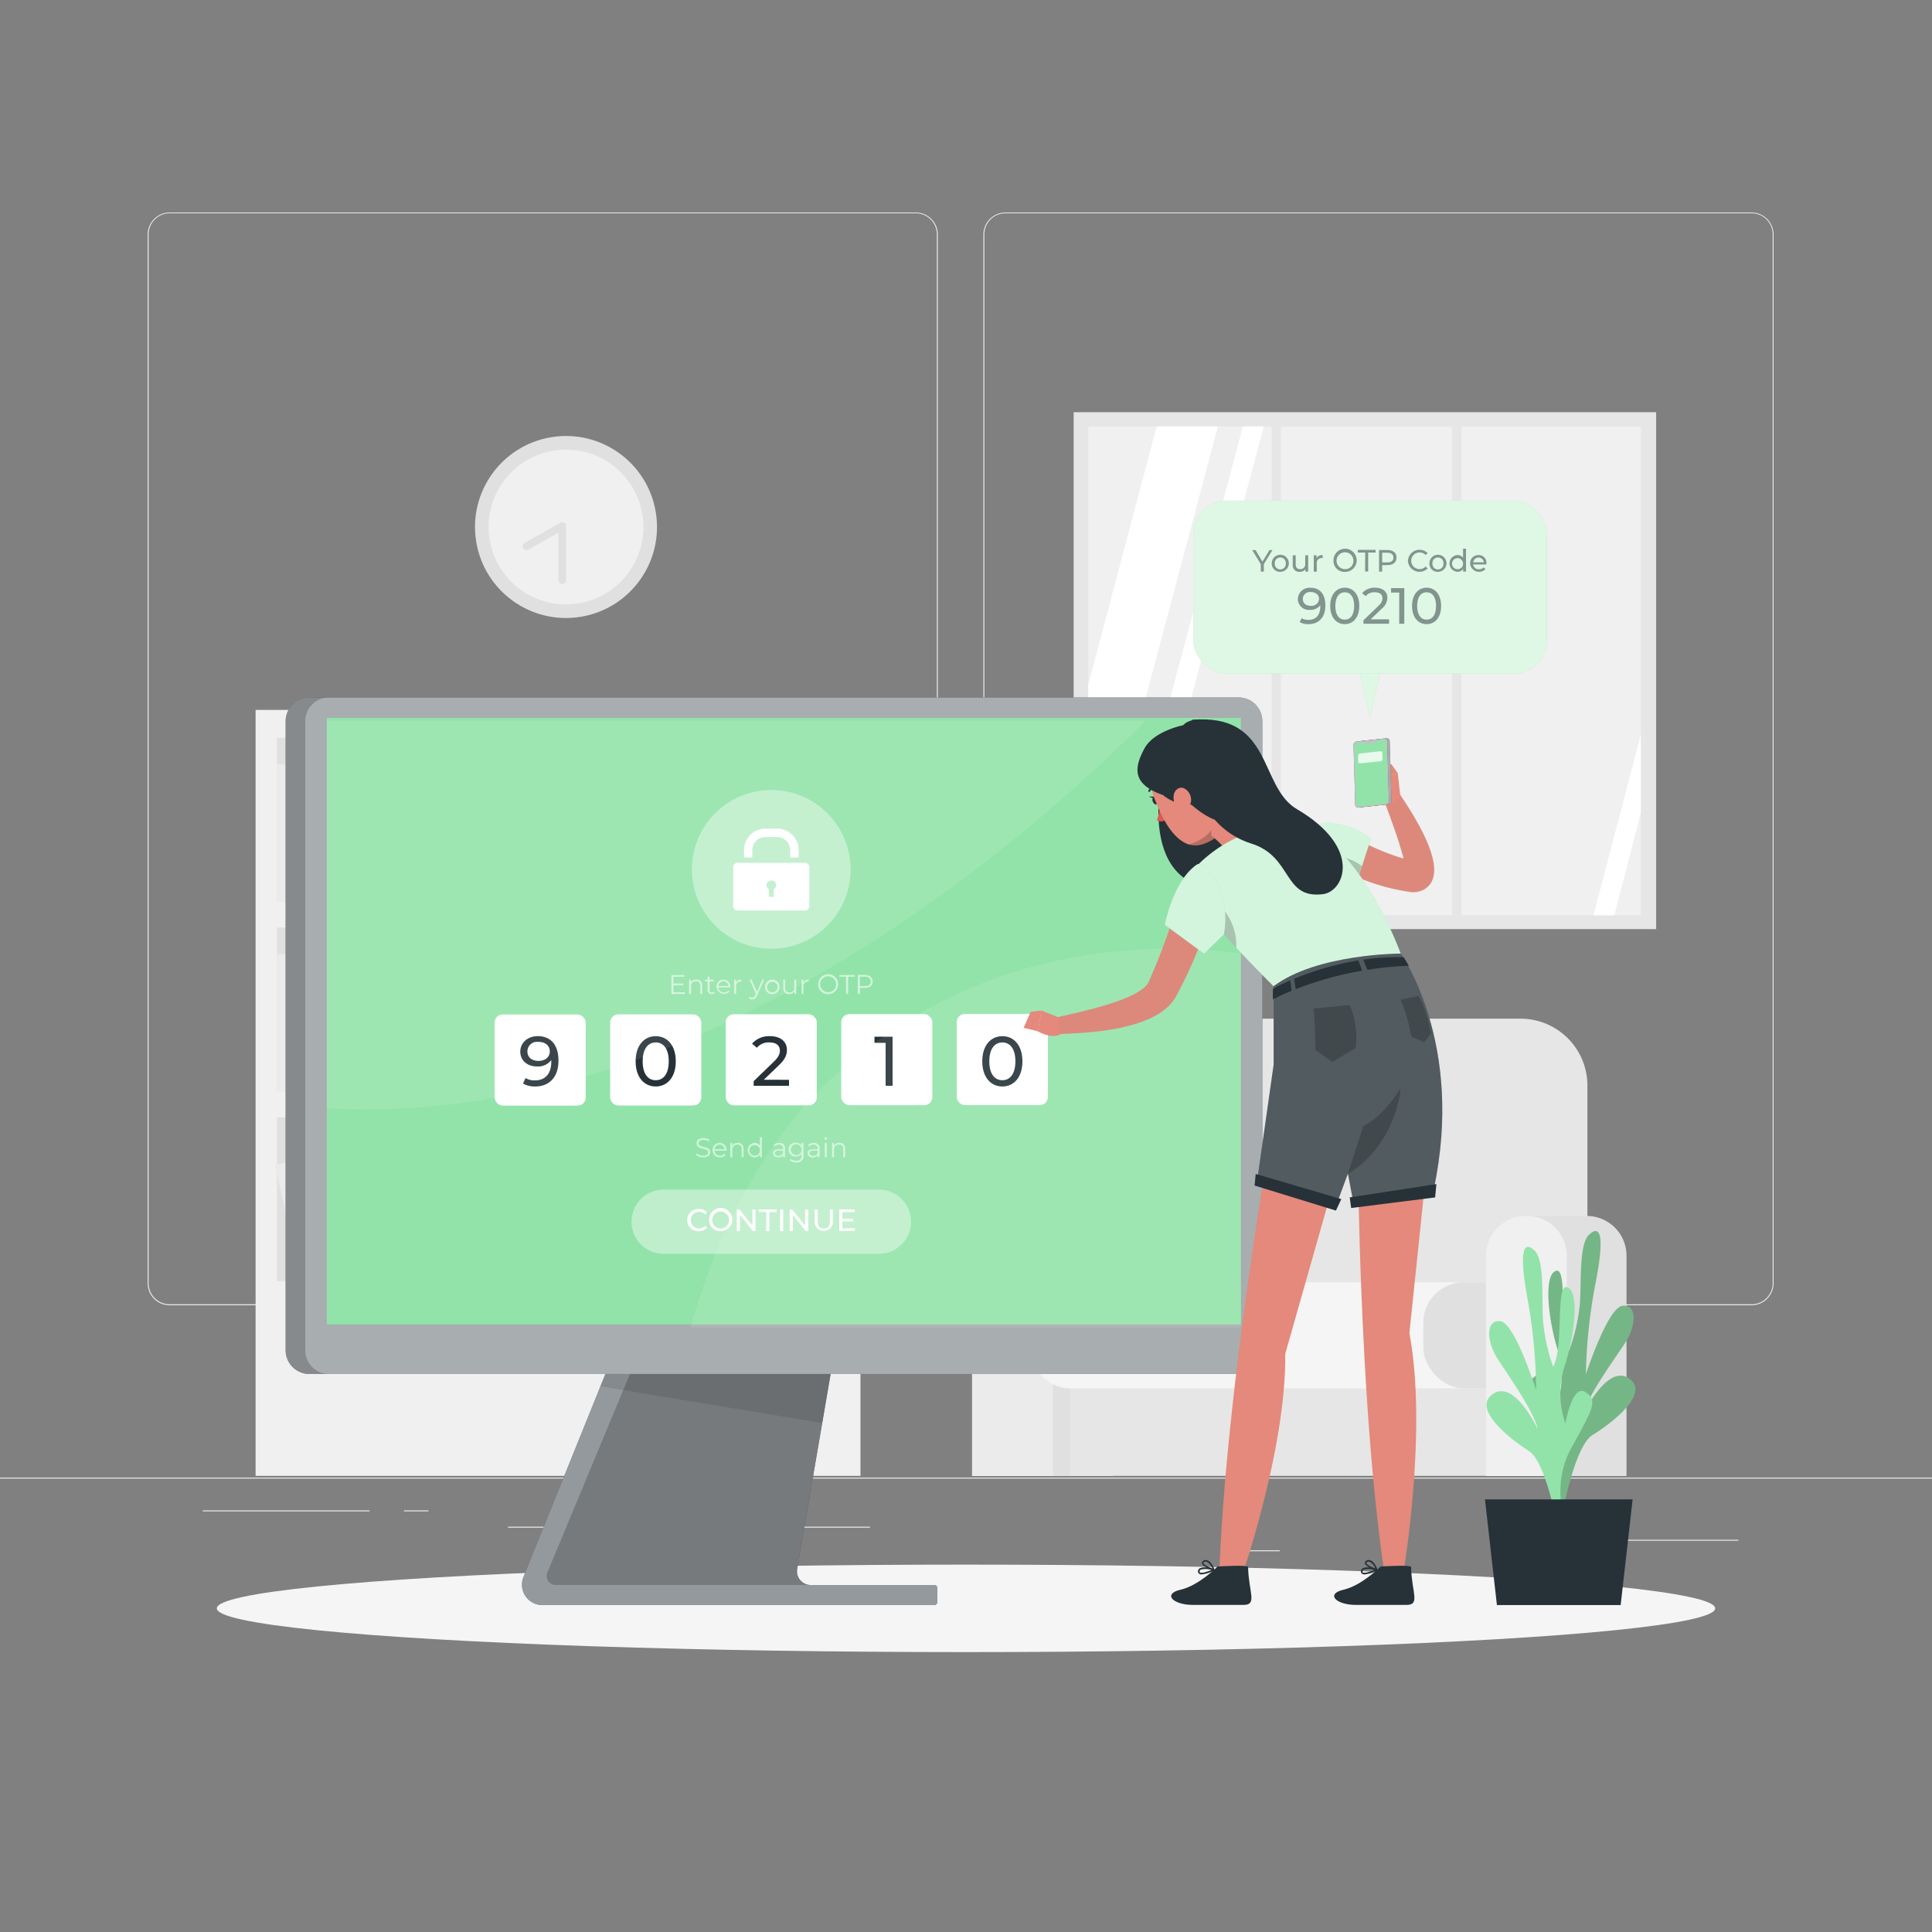<svg xmlns="http://www.w3.org/2000/svg" viewBox="0 0 500 500"><rect x="0" y="0" width="500" height="500" fill="#808080" stroke="none"/><g id="freepik--background-complete--inject-3"><rect y="382.4" width="500" height="0.25" style="fill:#ebebeb"></rect><rect x="416.78" y="398.49" width="33.12" height="0.25" style="fill:#ebebeb"></rect><rect x="322.53" y="401.21" width="8.69" height="0.25" style="fill:#ebebeb"></rect><rect x="396.59" y="389.21" width="19.19" height="0.25" style="fill:#ebebeb"></rect><rect x="52.46" y="390.89" width="43.19" height="0.25" style="fill:#ebebeb"></rect><rect x="104.56" y="390.89" width="6.33" height="0.25" style="fill:#ebebeb"></rect><rect x="131.47" y="395.11" width="93.68" height="0.25" style="fill:#ebebeb"></rect><path d="M237,337.8H43.91a5.71,5.71,0,0,1-5.7-5.71V60.66A5.71,5.71,0,0,1,43.91,55H237a5.71,5.71,0,0,1,5.71,5.71V332.09A5.71,5.71,0,0,1,237,337.8ZM43.91,55.2a5.46,5.46,0,0,0-5.45,5.46V332.09a5.46,5.46,0,0,0,5.45,5.46H237a5.47,5.47,0,0,0,5.46-5.46V60.66A5.47,5.47,0,0,0,237,55.2Z" style="fill:#ebebeb"></path><path d="M453.31,337.8H260.21a5.72,5.72,0,0,1-5.71-5.71V60.66A5.72,5.72,0,0,1,260.21,55h193.1A5.71,5.71,0,0,1,459,60.66V332.09A5.71,5.71,0,0,1,453.31,337.8ZM260.21,55.2a5.47,5.47,0,0,0-5.46,5.46V332.09a5.47,5.47,0,0,0,5.46,5.46h193.1a5.47,5.47,0,0,0,5.46-5.46V60.66a5.47,5.47,0,0,0-5.46-5.46Z" style="fill:#ebebeb"></path><rect x="66.15" y="183.73" width="156.54" height="198.22" style="fill:#f0f0f0"></rect><rect x="71.68" y="190.96" width="145.47" height="42.39" style="fill:#e0e0e0"></rect><rect x="71.68" y="197.82" width="8.26" height="35.52" style="fill:#ebebeb"></rect><rect x="111.64" y="197.82" width="8.26" height="35.52" style="fill:#ebebeb"></rect><rect x="160.07" y="197.37" width="8.26" height="35.52" transform="translate(-34.15 31.01) rotate(-9.78)" style="fill:#ebebeb"></rect><rect x="81.92" y="202.5" width="8.26" height="30.84" style="fill:#ebebeb"></rect><rect x="100.91" y="202.5" width="8.26" height="30.84" style="fill:#ebebeb"></rect><rect x="148.85" y="202.5" width="8.26" height="30.84" style="fill:#ebebeb"></rect><rect x="125.93" y="201.97" width="8.26" height="30.84" transform="translate(-44.06 33.39) rotate(-12.53)" style="fill:#ebebeb"></rect><rect x="93.2" y="196.05" width="4.13" height="37.29" style="fill:#ebebeb"></rect><rect x="142.35" y="196.05" width="4.13" height="37.29" style="fill:#ebebeb"></rect><rect x="71.68" y="240.05" width="145.47" height="42.39" transform="translate(288.83 522.49) rotate(180)" style="fill:#e0e0e0"></rect><rect x="208.88" y="246.92" width="8.26" height="35.52" transform="translate(426.03 529.36) rotate(180)" style="fill:#ebebeb"></rect><rect x="168.93" y="246.92" width="8.26" height="35.52" transform="translate(346.12 529.36) rotate(180)" style="fill:#ebebeb"></rect><rect x="120.49" y="246.47" width="8.26" height="35.52" transform="translate(202.55 545.8) rotate(-170.22)" style="fill:#ebebeb"></rect><rect x="198.65" y="251.6" width="8.26" height="30.84" transform="translate(405.55 534.04) rotate(180)" style="fill:#ebebeb"></rect><rect x="179.65" y="251.6" width="8.26" height="30.84" transform="translate(367.57 534.04) rotate(180)" style="fill:#ebebeb"></rect><rect x="131.71" y="251.6" width="8.26" height="30.84" transform="translate(271.68 534.04) rotate(180)" style="fill:#ebebeb"></rect><rect x="154.63" y="251.07" width="8.26" height="30.84" transform="translate(255.94 561.07) rotate(-167.47)" style="fill:#ebebeb"></rect><rect x="191.5" y="245.15" width="4.13" height="37.29" transform="translate(387.13 527.59) rotate(180)" style="fill:#ebebeb"></rect><rect x="142.35" y="245.15" width="4.13" height="37.29" transform="translate(288.83 527.59) rotate(180)" style="fill:#ebebeb"></rect><rect x="71.68" y="246.92" width="8.26" height="35.52" style="fill:#ebebeb"></rect><rect x="81.92" y="251.6" width="8.26" height="30.84" style="fill:#ebebeb"></rect><rect x="100.91" y="251.6" width="8.26" height="30.84" style="fill:#ebebeb"></rect><rect x="93.2" y="245.15" width="4.13" height="37.29" style="fill:#ebebeb"></rect><rect x="71.68" y="289.15" width="145.47" height="42.39" style="fill:#e0e0e0"></rect><rect x="155.17" y="296.01" width="8.26" height="35.52" style="fill:#ebebeb"></rect><rect x="203.61" y="295.57" width="8.26" height="35.52" transform="translate(-50.2 39.83) rotate(-9.78)" style="fill:#ebebeb"></rect><rect x="125.45" y="300.7" width="8.26" height="30.84" style="fill:#ebebeb"></rect><rect x="144.45" y="300.7" width="8.26" height="30.84" style="fill:#ebebeb"></rect><rect x="192.39" y="300.7" width="8.26" height="30.84" style="fill:#ebebeb"></rect><rect x="169.47" y="300.17" width="8.26" height="30.84" transform="translate(-64.32 45.17) rotate(-12.53)" style="fill:#ebebeb"></rect><rect x="136.73" y="294.25" width="4.13" height="37.29" style="fill:#ebebeb"></rect><rect x="185.88" y="294.25" width="4.13" height="37.29" style="fill:#ebebeb"></rect><rect x="108.54" y="295.57" width="8.26" height="35.52" transform="translate(-51.58 23.69) rotate(-9.78)" style="fill:#ebebeb"></rect><rect x="97.32" y="300.7" width="8.26" height="30.84" style="fill:#ebebeb"></rect><rect x="74.4" y="300.17" width="8.26" height="30.84" transform="translate(-66.59 24.55) rotate(-12.53)" style="fill:#ebebeb"></rect><rect x="90.81" y="294.25" width="4.13" height="37.29" style="fill:#ebebeb"></rect><path d="M305.28,263.63H393.5A17.32,17.32,0,0,1,410.82,281v68.88H288V281A17.33,17.33,0,0,1,305.28,263.63Z" style="fill:#e6e6e6"></path><path d="M261.88,314.69h15.78A10.3,10.3,0,0,1,288,325v57H251.58V325A10.3,10.3,0,0,1,261.88,314.69Z" style="fill:#e0e0e0"></path><path d="M261.88,314.69h.33A10.3,10.3,0,0,1,272.51,325v57H251.58V325A10.3,10.3,0,0,1,261.88,314.69Z" style="fill:#ebebeb"></path><rect x="276.91" y="355.78" width="121.06" height="26.17" style="fill:#e6e6e6"></rect><rect x="266.27" y="331.85" width="137.69" height="27.45" rx="10.47" style="fill:#f5f5f5"></rect><rect x="368.35" y="331.85" width="35.41" height="27.45" rx="10.47" style="fill:#e0e0e0;isolation:isolate"></rect><path d="M394.86,314.69h15.79A10.29,10.29,0,0,1,420.94,325v57H384.57V325A10.29,10.29,0,0,1,394.86,314.69Z" style="fill:#e0e0e0"></path><path d="M394.86,314.69h.34A10.29,10.29,0,0,1,405.49,325v57H384.57V325A10.29,10.29,0,0,1,394.86,314.69Z" style="fill:#f0f0f0"></path><circle cx="146.48" cy="136.4" r="23.55" transform="translate(-19.96 25.22) rotate(-9.22)" style="fill:#e0e0e0"></circle><circle cx="146.48" cy="136.4" r="20.03" transform="translate(-19.96 25.22) rotate(-9.22)" style="fill:#f0f0f0"></circle><polyline points="145.53 150.14 145.53 136.14 136.26 141.39" style="fill:#f0f0f0"></polyline><path d="M145.53,151.14a1,1,0,0,1-1-1V137.85l-7.78,4.41a1,1,0,0,1-1.36-.38,1,1,0,0,1,.37-1.36l9.28-5.25a1,1,0,0,1,1.49.87v14A1,1,0,0,1,145.53,151.14Z" style="fill:#e0e0e0"></path><rect x="277.86" y="106.68" width="150.75" height="133.77" style="fill:#e6e6e6"></rect><rect x="281.63" y="110.35" width="143.01" height="126.51" style="fill:#f0f0f0"></rect><polygon points="315.19 110.35 281.63 236.58 281.63 177.27 299.35 110.35 315.19 110.35" style="fill:#fff"></polygon><polygon points="327.08 110.35 293.22 236.86 287.82 236.86 321.68 110.35 327.08 110.35" style="fill:#fff"></polygon><polygon points="424.64 190.18 424.64 210.39 417.79 236.86 412.39 236.86 424.64 190.18" style="fill:#fff"></polygon><rect x="329.1" y="108.08" width="2.41" height="131.61" style="fill:#e6e6e6"></rect><rect x="375.79" y="108.08" width="2.41" height="131.61" style="fill:#e6e6e6"></rect></g><g id="freepik--Shadow--inject-3"><ellipse id="freepik--path--inject-3" cx="250" cy="416.24" rx="193.89" ry="11.32" style="fill:#f5f5f5"></ellipse></g><g id="freepik--Plant--inject-3"><path d="M401.9,391.23s4.75-10.36-.68-20.58-7-12.62-3.54-14.72,5.05,8.18,5.05,8.18a23.1,23.1,0,0,0,.5-14.46c-2.4-7.39-3.91-19.43-.63-20.72s.63,15,3.49,20.58a48.19,48.19,0,0,0,2.79-12.13c.39-5.94-.22-15.42,2.37-17.85s4.26-.75,1.71,12.35a137.22,137.22,0,0,0-2.53,23.76s5.63-17.19,9.42-17.69,3.78,5.06.54,9.89-9.49,13.48-10.51,17.93c0,0,6.19-12.94,11.75-9s-4.84,11.77-9.48,14.6-7.86,20.51-7.86,20.51Z" style="fill:#92E3A9"></path><path d="M401.9,391.23s4.75-10.36-.68-20.58-7-12.62-3.54-14.72,5.05,8.18,5.05,8.18a23.1,23.1,0,0,0,.5-14.46c-2.4-7.39-3.91-19.43-.63-20.72s.63,15,3.49,20.58a48.19,48.19,0,0,0,2.79-12.13c.39-5.94-.22-15.42,2.37-17.85s4.26-.75,1.71,12.35a137.22,137.22,0,0,0-2.53,23.76s5.63-17.19,9.42-17.69,3.78,5.06.54,9.89-9.49,13.48-10.51,17.93c0,0,6.19-12.94,11.75-9s-4.84,11.77-9.48,14.6-7.86,20.51-7.86,20.51Z" style="isolation:isolate;opacity:0.2"></path><path d="M405.65,395.48s-4.63-10.43.92-20.57,7.15-12.52,3.72-14.66-5.15,8.1-5.15,8.1a23.07,23.07,0,0,1-.33-14.46c2.49-7.36,4.15-19.38.88-20.72s-.81,15-3.73,20.53a48.29,48.29,0,0,1-2.65-12.17c-.32-5.94.41-15.41-2.16-17.88s-4.25-.81-1.85,12.33a137.07,137.07,0,0,1,2.24,23.78s-5.43-17.27-9.2-17.82-3.84,5-.66,9.88S397,365.44,398,369.9c0,0-6-13-11.64-9.14s4.7,11.84,9.3,14.74,7.62,20.63,7.62,20.63Z" style="fill:#92E3A9"></path><polygon points="384.31 388.04 422.52 388.04 419.43 415.39 387.4 415.39 384.31 388.04" style="fill:#263238"></polygon></g><g id="freepik--Device--inject-3"><path d="M242.6,411v3.59a.81.81,0,0,1-.81.81H140.37a5.29,5.29,0,0,1-4.91-7.26l32.14-79.6,51.94.35-1.77,10.33-11.46,66.85a3.54,3.54,0,0,0,3.48,4.13h32A.8.8,0,0,1,242.6,411Z" style="fill:#263238"></path><path d="M242.6,411v3.59a.81.81,0,0,1-.81.81H140.37a5.29,5.29,0,0,1-4.91-7.26l19.93-49.35,12.21-30.25,51.94.35-1.77,10.33-5,29.07-6.47,37.78a3.54,3.54,0,0,0,3.48,4.13h32A.8.8,0,0,1,242.6,411Z" style="fill:#fff;opacity:0.5"></path><path d="M209.79,410.19h-66a2.32,2.32,0,0,1-2.14-3.2l28.18-67.78h47.93l-11.46,66.85A3.54,3.54,0,0,0,209.79,410.19Z" style="isolation:isolate;opacity:0.2"></path><polygon points="219.54 328.88 217.77 339.21 212.78 368.28 155.39 358.79 167.6 328.53 219.54 328.88" style="isolation:isolate;opacity:0.1"></polygon><path d="M320.53,180.5H80.08a6.15,6.15,0,0,0-6.15,6.15V349.44a6.15,6.15,0,0,0,6.15,6.15H320.53a6.16,6.16,0,0,0,6.16-6.15V186.65A6.16,6.16,0,0,0,320.53,180.5Z" style="fill:#263238"></path><path d="M320.53,180.5H80.08a6.15,6.15,0,0,0-6.15,6.15V349.44a6.15,6.15,0,0,0,6.15,6.15H320.53a6.16,6.16,0,0,0,6.16-6.15V186.65A6.16,6.16,0,0,0,320.53,180.5Z" style="fill:#fff;opacity:0.6"></path><path d="M85.18,355.58h-5.1a6.15,6.15,0,0,1-6.15-6.14V186.66a6.15,6.15,0,0,1,6.15-6.16h5.1A6.15,6.15,0,0,0,79,186.66V349.44A6.14,6.14,0,0,0,85.18,355.58Z" style="isolation:isolate;opacity:0.2"></path><rect x="84.58" y="185.79" width="236.57" height="156.97" style="fill:#92E3A9"></rect><circle cx="199.6" cy="225" r="20.54" style="fill:#fff;opacity:0.4"></circle><path d="M194.7,221.88V220a3.38,3.38,0,0,1,3.38-3.38h3A3.38,3.38,0,0,1,204.5,220v1.92h2.19V220a5.58,5.58,0,0,0-5.57-5.57h-3a5.58,5.58,0,0,0-5.57,5.57v1.92Z" style="fill:#fff"></path><path d="M189.75,224.41V234.5a1.12,1.12,0,0,0,1.12,1.12h17.46a1.12,1.12,0,0,0,1.12-1.12V224.41a1.12,1.12,0,0,0-1.12-1.12H190.87A1.12,1.12,0,0,0,189.75,224.41Zm10.48,5.71v2H199v-2a1.21,1.21,0,0,1-.62-1,1.25,1.25,0,0,1,2.5,0A1.21,1.21,0,0,1,200.23,230.12Z" style="fill:#fff"></path><rect x="128" y="262.55" width="23.58" height="23.58" rx="2.09" style="fill:#fff"></rect><rect x="157.91" y="262.52" width="23.58" height="23.58" rx="2.09" style="fill:#fff"></rect><rect x="187.81" y="262.49" width="23.58" height="23.58" rx="2.09" style="fill:#fff"></rect><rect x="217.71" y="262.45" width="23.58" height="23.58" rx="2.09" style="fill:#fff"></rect><rect x="247.61" y="262.42" width="23.58" height="23.58" rx="2.09" style="fill:#fff"></rect><path d="M254.21,274.67c0-4.15,2.22-6.51,5.2-6.51s5.19,2.36,5.19,6.51-2.22,6.51-5.19,6.51S254.21,278.82,254.21,274.67Zm8.57,0c0-3.26-1.39-4.89-3.37-4.89s-3.38,1.63-3.38,4.89,1.38,4.89,3.38,4.89S262.78,277.92,262.78,274.67Z" style="fill:#263238"></path><path d="M144.53,274.51c0,4.34-2.46,6.67-6,6.67a6.15,6.15,0,0,1-3.17-.75L136,279a4.5,4.5,0,0,0,2.45.6c2.58,0,4.22-1.62,4.22-4.81v-.45A4.25,4.25,0,0,1,139,276c-2.53,0-4.35-1.51-4.35-3.85s2-4,4.49-4C142.6,268.16,144.53,270.45,144.53,274.51Zm-2.24-2.42c0-1.31-1-2.46-3-2.46a2.5,2.5,0,0,0-2.8,2.47c0,1.5,1.11,2.46,2.9,2.46S142.29,273.49,142.29,272.09Z" style="fill:#263238"></path><path d="M164.5,274.67c0-4.15,2.22-6.51,5.2-6.51s5.19,2.36,5.19,6.51-2.22,6.51-5.19,6.51S164.5,278.82,164.5,274.67Zm8.57,0c0-3.26-1.38-4.89-3.37-4.89s-3.38,1.63-3.38,4.89,1.38,4.89,3.38,4.89S173.07,277.93,173.07,274.67Z" style="fill:#263238"></path><path d="M204.2,279.45V281h-9.15V279.8l5.18-5c1.35-1.31,1.6-2.11,1.6-2.91,0-1.31-.92-2.11-2.71-2.11a4,4,0,0,0-3.25,1.38l-1.24-1.07a5.88,5.88,0,0,1,4.66-1.93c2.65,0,4.36,1.36,4.36,3.54,0,1.24-.36,2.35-2.09,4l-3.89,3.74Z" style="fill:#263238"></path><path d="M231,268.3V281h-1.8V269.89h-2.88V268.3Z" style="fill:#263238"></path><g style="opacity:0.6"><path d="M177.23,256.79v.45h-3.47v-4.91h3.36v.45h-2.84v1.75h2.53V255h-2.53v1.82Z" style="fill:#fff"></path><path d="M181.73,255.1v2.14h-.5v-2.09a1,1,0,0,0-1.11-1.18,1.21,1.21,0,0,0-1.29,1.33v1.94h-.49v-3.69h.47v.68a1.55,1.55,0,0,1,1.4-.7A1.41,1.41,0,0,1,181.73,255.1Z" style="fill:#fff"></path><path d="M185,257a1.17,1.17,0,0,1-.78.26,1,1,0,0,1-1.08-1.07V254h-.66v-.42h.66v-.8h.5v.8h1.12V254h-1.12v2.2c0,.44.22.67.63.67a.85.85,0,0,0,.55-.18Z" style="fill:#fff"></path><path d="M189,255.55h-3.08a1.37,1.37,0,0,0,1.45,1.28,1.46,1.46,0,0,0,1.13-.48l.28.32a2,2,0,0,1-3.36-1.27,1.77,1.77,0,0,1,1.8-1.87A1.75,1.75,0,0,1,189,255.4S189,255.49,189,255.55Zm-3.08-.37h2.61a1.31,1.31,0,0,0-2.61,0Z" style="fill:#fff"></path><path d="M191.87,253.53V254h-.12a1.19,1.19,0,0,0-1.24,1.36v1.88H190v-3.69h.48v.72A1.38,1.38,0,0,1,191.87,253.53Z" style="fill:#fff"></path><path d="M197.75,253.55l-1.84,4.13c-.31.72-.7.95-1.23.95a1.22,1.22,0,0,1-.89-.34l.23-.37a.88.88,0,0,0,.67.28c.33,0,.55-.15.76-.61l.16-.36L194,253.55h.52l1.38,3.13,1.39-3.13Z" style="fill:#fff"></path><path d="M198,255.4a1.88,1.88,0,1,1,1.88,1.87A1.81,1.81,0,0,1,198,255.4Zm3.24,0a1.37,1.37,0,1,0-1.36,1.43A1.34,1.34,0,0,0,201.21,255.4Z" style="fill:#fff"></path><path d="M206.05,253.55v3.69h-.47v-.68a1.47,1.47,0,0,1-1.33.71,1.42,1.42,0,0,1-1.55-1.58v-2.14h.49v2.09a1,1,0,0,0,1.11,1.18,1.19,1.19,0,0,0,1.25-1.33v-1.94Z" style="fill:#fff"></path><path d="M209.3,253.53V254h-.12a1.19,1.19,0,0,0-1.24,1.36v1.88h-.5v-3.69h.48v.72A1.38,1.38,0,0,1,209.3,253.53Z" style="fill:#fff"></path><path d="M211.75,254.79a2.58,2.58,0,1,1,2.58,2.49A2.48,2.48,0,0,1,211.75,254.79Zm4.63,0a2.06,2.06,0,1,0-2,2A2,2,0,0,0,216.38,254.79Z" style="fill:#fff"></path><path d="M218.94,252.78h-1.72v-.45h4v.45h-1.73v4.46h-.52Z" style="fill:#fff"></path><path d="M225.85,254c0,1-.76,1.67-2,1.67h-1.31v1.55H222v-4.91h1.83C225.09,252.33,225.85,253,225.85,254Zm-.52,0c0-.79-.52-1.24-1.5-1.24h-1.3v2.45h1.3C224.81,255.23,225.33,254.79,225.33,254Z" style="fill:#fff"></path></g><g style="opacity:0.6"><path d="M180.15,298.89l.2-.39a2.41,2.41,0,0,0,1.62.59c.91,0,1.31-.38,1.31-.87,0-1.34-3-.52-3-2.33,0-.72.56-1.34,1.8-1.34a2.77,2.77,0,0,1,1.52.43l-.17.41a2.55,2.55,0,0,0-1.35-.4c-.89,0-1.29.4-1.29.89,0,1.34,3,.53,3,2.31,0,.73-.57,1.34-1.82,1.34A2.63,2.63,0,0,1,180.15,298.89Z" style="fill:#fff"></path><path d="M188,297.8h-3.08a1.37,1.37,0,0,0,1.45,1.28,1.46,1.46,0,0,0,1.13-.48l.28.32a1.79,1.79,0,0,1-1.42.61,1.83,1.83,0,0,1-1.94-1.88,1.78,1.78,0,0,1,1.8-1.87,1.75,1.75,0,0,1,1.79,1.87S188,297.75,188,297.8Zm-3.08-.37h2.61a1.31,1.31,0,0,0-2.61,0Z" style="fill:#fff"></path><path d="M192.43,297.35v2.14h-.49V297.4a1,1,0,0,0-1.11-1.17,1.21,1.21,0,0,0-1.29,1.33v1.93H189v-3.68h.48v.68a1.55,1.55,0,0,1,1.4-.71A1.41,1.41,0,0,1,192.43,297.35Z" style="fill:#fff"></path><path d="M197.16,294.29v5.2h-.48v-.73a1.59,1.59,0,0,1-1.42.77,1.88,1.88,0,0,1,0-3.75,1.6,1.6,0,0,1,1.4.73v-2.22Zm-.49,3.36a1.37,1.37,0,1,0-1.37,1.43A1.35,1.35,0,0,0,196.67,297.65Z" style="fill:#fff"></path><path d="M203.16,297.21v2.28h-.48v-.57a1.4,1.4,0,0,1-1.27.61c-.83,0-1.34-.44-1.34-1.08s.36-1,1.42-1h1.17v-.22a.91.91,0,0,0-1-1,1.86,1.86,0,0,0-1.23.44l-.22-.37a2.29,2.29,0,0,1,1.49-.5A1.31,1.31,0,0,1,203.16,297.21Zm-.5,1.17v-.6H201.5c-.71,0-.94.28-.94.66s.34.69.93.69A1.17,1.17,0,0,0,202.66,298.38Z" style="fill:#fff"></path><path d="M207.93,295.81V299a1.61,1.61,0,0,1-1.84,1.84,2.61,2.61,0,0,1-1.72-.56l.25-.38a2.25,2.25,0,0,0,1.45.5c.94,0,1.36-.42,1.36-1.33v-.47a1.64,1.64,0,0,1-1.43.71,1.79,1.79,0,1,1,0-3.57,1.65,1.65,0,0,1,1.45.73v-.7Zm-.48,1.75a1.4,1.4,0,1,0-1.4,1.35A1.32,1.32,0,0,0,207.45,297.56Z" style="fill:#fff"></path><path d="M212.1,297.21v2.28h-.47v-.57a1.41,1.41,0,0,1-1.27.61c-.84,0-1.35-.44-1.35-1.08s.37-1,1.43-1h1.16v-.22c0-.63-.35-1-1-1a1.85,1.85,0,0,0-1.22.44l-.23-.37a2.32,2.32,0,0,1,1.5-.5A1.31,1.31,0,0,1,212.1,297.21Zm-.5,1.17v-.6h-1.15c-.72,0-.95.28-.95.66s.35.69.94.69A1.15,1.15,0,0,0,211.6,298.38Z" style="fill:#fff"></path><path d="M213.34,294.64a.37.37,0,0,1,.73,0,.37.37,0,0,1-.73,0Zm.11,1.17h.5v3.68h-.5Z" style="fill:#fff"></path><path d="M218.72,297.35v2.14h-.49V297.4a1,1,0,0,0-1.11-1.17,1.21,1.21,0,0,0-1.29,1.33v1.93h-.49v-3.68h.47v.68a1.55,1.55,0,0,1,1.4-.71A1.41,1.41,0,0,1,218.72,297.35Z" style="fill:#fff"></path></g><path d="M227.46,324.49H171.73a8.31,8.31,0,0,1-8.3-8.31h0a8.31,8.31,0,0,1,8.3-8.31h55.73a8.31,8.31,0,0,1,8.31,8.31h0A8.31,8.31,0,0,1,227.46,324.49Z" style="fill:#fff;opacity:0.4"></path><path d="M177.86,315.76a2.84,2.84,0,0,1,3-2.87,2.78,2.78,0,0,1,2.13.88l-.52.5a2.07,2.07,0,0,0-1.58-.66,2.15,2.15,0,1,0,1.58,3.63l.52.5a2.79,2.79,0,0,1-2.14.88A2.83,2.83,0,0,1,177.86,315.76Z" style="fill:#fff"></path><path d="M183.53,315.76a3,3,0,1,1,3,2.86A2.85,2.85,0,0,1,183.53,315.76Zm5.15,0a2.18,2.18,0,1,0-2.17,2.15A2.1,2.1,0,0,0,188.68,315.76Z" style="fill:#fff"></path><path d="M195.52,313v5.6h-.66l-3.36-4.18v4.18h-.8V313h.66l3.36,4.17V313Z" style="fill:#fff"></path><path d="M198.31,313.65h-1.92V313H201v.69H199.1v4.91h-.79Z" style="fill:#fff"></path><path d="M201.89,313h.8v5.6h-.8Z" style="fill:#fff"></path><path d="M209.19,313v5.6h-.66l-3.36-4.18v4.18h-.8V313H205l3.36,4.17V313Z" style="fill:#fff"></path><path d="M210.82,316.14V313h.8v3.15c0,1.24.57,1.8,1.58,1.8s1.58-.56,1.58-1.8V313h.78v3.18a2.37,2.37,0,1,1-4.74,0Z" style="fill:#fff"></path><path d="M221.26,317.86v.7H217.2V313h4v.69H218v1.72h2.8v.68H218v1.81Z" style="fill:#fff"></path><path d="M296.49,186.52C263.78,219.29,179.77,292.23,84.58,286.83V186.52Z" style="fill:#fff;opacity:0.1"></path><path d="M321.14,246.75V343.5H178.72c5.46-19.54,16.38-46.3,37.56-65.42C254.38,243.68,298.6,243.78,321.14,246.75Z" style="fill:#fff;opacity:0.1"></path></g><g id="freepik--speech-bubble--inject-3"><polygon points="351.23 171.09 354.55 185.75 357.87 171.09 351.23 171.09" style="fill:#92E3A9"></polygon><polygon points="351.23 171.09 354.55 185.75 357.87 171.09 351.23 171.09" style="fill:#fff;opacity:0.7"></polygon><rect x="308.81" y="129.58" width="91.49" height="44.76" rx="8.59" style="fill:#92E3A9"></rect><rect x="308.81" y="129.58" width="91.49" height="44.76" rx="8.59" style="fill:#fff;opacity:0.7"></rect><g style="opacity:0.5"><path d="M327.08,146v1.93h-.79V146l-2.22-3.64h.86l1.79,3,1.8-3h.79Z" style="fill:#263238"></path><path d="M329.13,145.82a2.21,2.21,0,1,1,2.21,2.17A2.11,2.11,0,0,1,329.13,145.82Zm3.63,0a1.43,1.43,0,1,0-2.85,0,1.43,1.43,0,1,0,2.85,0Z" style="fill:#263238"></path><path d="M338.55,143.7v4.24h-.72v-.64a1.72,1.72,0,0,1-1.44.69,1.67,1.67,0,0,1-1.83-1.85V143.7h.77v2.36c0,.83.42,1.24,1.15,1.24a1.24,1.24,0,0,0,1.31-1.4v-2.2Z" style="fill:#263238"></path><path d="M342.3,143.66v.75h-.18a1.26,1.26,0,0,0-1.33,1.43v2.11H340V143.7h.74v.72A1.61,1.61,0,0,1,342.3,143.66Z" style="fill:#263238"></path><path d="M345.11,145.14a3,3,0,1,1,3,2.87A2.84,2.84,0,0,1,345.11,145.14Zm5.15,0a2.18,2.18,0,1,0-2.17,2.15A2.1,2.1,0,0,0,350.26,145.14Z" style="fill:#263238"></path><path d="M353.32,143H351.4v-.69H356V143h-1.92v4.9h-.79Z" style="fill:#263238"></path><path d="M361.42,144.3c0,1.21-.88,1.95-2.34,1.95H357.7v1.69h-.8v-5.59h2.18C360.54,142.35,361.42,143.08,361.42,144.3Zm-.8,0c0-.8-.54-1.26-1.56-1.26H357.7v2.51h1.36C360.08,145.55,360.62,145.1,360.62,144.3Z" style="fill:#263238"></path><path d="M364.37,145.14a3,3,0,0,1,5.1-2l-.52.51a2.08,2.08,0,0,0-1.58-.67,2.15,2.15,0,1,0,0,4.3,2.08,2.08,0,0,0,1.58-.67l.52.51a3,3,0,0,1-5.1-2Z" style="fill:#263238"></path><path d="M369.93,145.82a2.21,2.21,0,1,1,2.21,2.17A2.11,2.11,0,0,1,369.93,145.82Zm3.63,0a1.43,1.43,0,1,0-2.85,0,1.43,1.43,0,1,0,2.85,0Z" style="fill:#263238"></path><path d="M379.4,142v5.93h-.73v-.67a1.8,1.8,0,0,1-1.51.72,2.17,2.17,0,0,1,0-4.33,1.83,1.83,0,0,1,1.48.68V142Zm-.76,3.81a1.43,1.43,0,1,0-1.42,1.5A1.39,1.39,0,0,0,378.64,145.82Z" style="fill:#263238"></path><path d="M384.67,146.08h-3.43a1.43,1.43,0,0,0,1.53,1.24,1.58,1.58,0,0,0,1.22-.51l.43.49a2.31,2.31,0,0,1-3.95-1.48,2.08,2.08,0,0,1,2.13-2.16,2,2,0,0,1,2.09,2.19A2,2,0,0,1,384.67,146.08Zm-3.43-.55H384a1.36,1.36,0,0,0-2.71,0Z" style="fill:#263238"></path></g><g style="opacity:0.5"><path d="M343,156.7c0,3.15-1.77,4.83-4.36,4.83a4.46,4.46,0,0,1-2.29-.54l.5-1a3.31,3.31,0,0,0,1.78.43c1.87,0,3.06-1.17,3.06-3.48v-.32a3.09,3.09,0,0,1-2.66,1.21,2.84,2.84,0,0,1-3.15-2.79,3,3,0,0,1,3.25-2.92C341.6,152.1,343,153.76,343,156.7ZM341.37,155c0-.95-.76-1.78-2.2-1.78a1.81,1.81,0,0,0-2,1.79c0,1.08.8,1.78,2.09,1.78A1.92,1.92,0,0,0,341.37,155Z" style="fill:#263238"></path><path d="M344.26,156.82c0-3,1.61-4.72,3.77-4.72s3.75,1.72,3.75,4.72-1.61,4.71-3.75,4.71S344.26,159.82,344.26,156.82Zm6.2,0c0-2.36-1-3.54-2.43-3.54s-2.45,1.18-2.45,3.54,1,3.54,2.45,3.54S350.46,159.18,350.46,156.82Z" style="fill:#263238"></path><path d="M359.49,160.28v1.15h-6.63v-.9l3.76-3.62c1-.95,1.15-1.53,1.15-2.11,0-.94-.67-1.52-2-1.52a2.87,2.87,0,0,0-2.35,1l-.9-.78a4.26,4.26,0,0,1,3.37-1.4c1.92,0,3.16,1,3.16,2.57a3.73,3.73,0,0,1-1.51,2.9l-2.82,2.71Z" style="fill:#263238"></path><path d="M363.43,152.21v9.22h-1.31v-8.07H360v-1.15Z" style="fill:#263238"></path><path d="M365.44,156.82c0-3,1.61-4.72,3.77-4.72s3.75,1.72,3.75,4.72-1.6,4.71-3.75,4.71S365.44,159.82,365.44,156.82Zm6.21,0c0-2.36-1-3.54-2.44-3.54s-2.45,1.18-2.45,3.54,1,3.54,2.45,3.54S371.65,159.18,371.65,156.82Z" style="fill:#263238"></path></g></g><g id="freepik--Character--inject-3"><path d="M346.33,214.09a59.3,59.3,0,0,0,19.7,8.85l.07,0a2.59,2.59,0,0,0-1.49.42,2.65,2.65,0,0,0-1,1.13,1.1,1.1,0,0,0-.12.46c.16-2.1-.75-4.46-1.39-6.73-1.15-3.59-2.5-7.27-3.85-10.88l3.86-2.07c3.19,4.89,13.84,20.37,6.57,24.85a5.79,5.79,0,0,1-4.13.66,53.2,53.2,0,0,1-22.1-8.62c-.46-.32-.86-.6-1.4-1l5.3-7.09Z" style="fill:#dc897c"></path><path d="M345.21,213a19.79,19.79,0,0,1,9.63,3.91l-4,12.38S331.4,211.37,345.21,213Z" style="fill:#92E3A9"></path><path d="M345.17,223.41a79.48,79.48,0,0,0,5.64,5.83l1.65-5.09,2.38-7.29a19.79,19.79,0,0,0-9.62-3.91C336.72,212,340.78,218.36,345.17,223.41Z" style="fill:#fff;opacity:0.6"></path><path d="M345.17,223.41a79.48,79.48,0,0,0,5.64,5.83l1.65-5.09a11.84,11.84,0,0,0-7.26-2.5A10.4,10.4,0,0,0,345.17,223.41Z" style="isolation:isolate;opacity:0.2"></path><path d="M302,194.69s-9.3,30.92,10.29,35.07S334,219.68,334,219.68,317.9,195.32,302,194.69Z" style="fill:#263238"></path><path d="M297.41,204.93a.2.2,0,0,1-.11,0,.23.23,0,0,1-.1-.32,3.93,3.93,0,0,1,2.88-2,.26.26,0,0,1,.25.23.24.24,0,0,1-.22.26,3.48,3.48,0,0,0-2.49,1.76A.22.22,0,0,1,297.41,204.93Z" style="fill:#263238"></path><path d="M300.21,208.77a14.91,14.91,0,0,1-.81,3.53,2,2,0,0,0,2.05,0Z" style="fill:#de5753"></path><path d="M298.32,207.42c.21.55.68.88,1,.74s.5-.69.29-1.24-.68-.88-1-.74S298.12,206.87,298.32,207.42Z" style="fill:#263238"></path><path d="M298.77,206.15l-1.37,0S298.38,206.91,298.77,206.15Z" style="fill:#263238"></path><path d="M318.23,212.61a1,1,0,0,1-.14.25c-.09.17-.19.33-.29.5a9.54,9.54,0,0,1-2.3,2.75c-3,2.39-5.61,3.11-7.88,2.42l-.33-.11h0c-3.37-1.37-6-5.4-8.09-10.73a21.18,21.18,0,0,1-1.73-6.58s0-.08,0-.1,0-.18,0-.26a7.84,7.84,0,0,1,3.16-6.77,15.18,15.18,0,0,1,2.9-1.79C313.52,187.32,323.24,203.18,318.23,212.61Z" style="fill:#e4897b"></path><path d="M317.8,213.36a9.54,9.54,0,0,1-2.3,2.75c-3,2.39-5.61,3.11-7.88,2.42a11,11,0,0,0,5.69-3.45A5.68,5.68,0,0,1,317.8,213.36Z" style="isolation:isolate;opacity:0.2"></path><path d="M297.42,201.05s2.79,7.34,10.94,7.21c0,0,6.36,6,10.65,4.09,5.85-2.59,7.05-13.23,1.09-20.66C312.36,182.05,295.48,189,297.42,201.05Z" style="fill:#263238"></path><path d="M304,207.84c-.52-1.11-.51-3.38,1.32-3.94s5,3.33,1.06,6.37C305.82,210.71,305.08,210.14,304,207.84Z" style="fill:#e4897b"></path><path d="M306.19,187.69s-7.56,1.49-10,6c-2.86,5.24-3,9.3,4.6,12,0,0,9.61-9,13.75-10a44.34,44.34,0,0,1,7.35-1.18C319.13,186.52,309.24,184.38,306.19,187.69Z" style="fill:#263238"></path><path d="M313.52,216.3s5.2,3.6,6.55,9.54l16.21-9.46s-12.69-2.89-14.87-7.8C321.41,208.58,312.93,209.63,313.52,216.3Z" style="fill:#e4897b"></path><path d="M329.62,255.25s-21-20.63-23.26-27.11c0,0,8.83-13.75,26.48-14.33s29.66,33,29.66,33Z" style="fill:#92E3A9"></path><path d="M362.5,246.82l-32.87,8.44s-4.58-4.51-9.7-10c-1.58-1.71-3.23-3.51-4.82-5.29-4.17-4.73-7.85-9.35-8.74-11.86,0,0,8.82-13.75,26.47-14.33S362.5,246.82,362.5,246.82Z" style="fill:#fff;opacity:0.6"></path><path d="M310,204.74s3.07,10.2,13.85,13.58,8.07,14.39,18.52,13.09c5.56-.69,10.32-12-6.73-22-9.94-5.81-6.08-24.91-27.18-23.12C308.44,186.3,312.82,199.39,310,204.74Z" style="fill:#263238"></path><path d="M320.47,410.73l-5-1.14c.75-25,4.36-55.23,7.55-77.94.5-3.56,1-6.92,1.46-10.06.23-1.49.44-2.92.65-4.3,1-6.81,1.92-12.19,2.47-15.52.41-2.43.64-3.76.64-3.76l18,4.39-1.29,4.54-4.25,15-.48,1.71-2.82,9.89-4.78,16.83C332.92,375.78,320.47,410.73,320.47,410.73Z" style="fill:#e4897b"></path><path d="M363.27,406.55l-5.12-.26c-3.9-26.88-5.54-60.5-6.25-83.87-.1-3.62-.19-7-.26-10.08,0-.15,0-.3,0-.45-.13-6.09-.19-10.93-.22-14,0-2.4,0-3.71,0-3.71l18.47,1.21-.79,7.7-1.16,11.3-.23,2.22-.8,7.7L364.75,345C369.47,370,363.27,406.55,363.27,406.55Z" style="fill:#e4897b"></path><path d="M365.19,405.55c0-.64-7.9-.14-7.9-.14s-4.85,4.93-9.56,6-2.07,3.94,3.19,3.94h13C367.68,415.39,365.34,412.2,365.19,405.55Z" style="fill:#263238"></path><path d="M352.45,407.24a.75.75,0,0,1-.19-.84.87.87,0,0,1,.42-.53,3.28,3.28,0,0,1,1.77-.2c-.64-.34-1.2-.75-1.23-1.17,0-.27.16-.49.52-.66a1.21,1.21,0,0,1,1,0c1.07.45,1.73,2.29,1.76,2.36a.21.21,0,0,1,0,.16l0,.05h0a.18.18,0,0,1-.07.05,9.75,9.75,0,0,1-3.26,1A1.06,1.06,0,0,1,352.45,407.24Zm.44-1a.46.46,0,0,0-.23.27c-.08.31,0,.39,0,.42.38.31,1.82-.13,3-.62A5.07,5.07,0,0,0,352.89,406.23Zm1-2c-.11,0-.29.15-.28.26,0,.35,1.15,1,2.31,1.41a3.47,3.47,0,0,0-1.35-1.69.74.74,0,0,0-.32-.07A.8.8,0,0,0,353.92,404.22Z" style="fill:#263238"></path><path d="M323,405.55c0-.64-7.89-.14-7.89-.14s-4.85,4.93-9.56,6-2.08,3.94,3.18,3.94h13C325.5,415.39,323.17,412.2,323,405.55Z" style="fill:#263238"></path><path d="M310.27,407.24a.77.77,0,0,1-.19-.84.87.87,0,0,1,.42-.53,3.29,3.29,0,0,1,1.77-.2c-.64-.34-1.2-.75-1.22-1.17q0-.4.51-.66a1.21,1.21,0,0,1,1,0c1.07.45,1.73,2.29,1.76,2.36a.18.18,0,0,1,0,.16s0,0,0,.05h0l-.07.05a9.9,9.9,0,0,1-3.27,1A1.08,1.08,0,0,1,310.27,407.24Zm.44-1a.44.44,0,0,0-.22.27c-.08.31,0,.39.05.42.37.31,1.81-.13,3-.62A5.07,5.07,0,0,0,310.71,406.23Zm1-2c-.11,0-.29.15-.28.26,0,.35,1.15,1,2.32,1.41a3.49,3.49,0,0,0-1.36-1.69.71.71,0,0,0-.32-.07A.8.8,0,0,0,311.74,404.22Z" style="fill:#263238"></path><path d="M325.36,305.53l4.26-30v-20.3c11.23-8.44,32.88-8.44,32.88-8.44s16.63,23.07,8.55,61l-20.88,3-1.33-7.08-2.62,7.08Z" style="fill:#263238"></path><path d="M325.36,305.53l4.26-30v-20.3c11.23-8.44,32.88-8.44,32.88-8.44s16.63,23.07,8.55,61l-20.88,3-1.33-7.08-2.62,7.08Z" style="fill:#fff;opacity:0.2"></path><path d="M348.84,303.82l4-12.49s4.22-1.28,9.64-9.66C362.5,281.67,361.56,295.93,348.84,303.82Z" style="isolation:isolate;opacity:0.2"></path><path d="M339.94,261l9.37-.89a21.08,21.08,0,0,1,1.5,11.12l-6,3.61-4.35-3.09S340.32,263.82,339.94,261Z" style="isolation:isolate;opacity:0.2"></path><path d="M362.5,258.71a47.53,47.53,0,0,1,2.77,9.59l3.32,1.41,1.79-2.23s-1.21-6.53-3.26-9.73Z" style="isolation:isolate;opacity:0.2"></path><polygon points="324.97 303.82 347.13 310.32 345.74 313.3 324.69 306.82 324.97 303.82" style="fill:#263238"></polygon><polygon points="349.31 309.89 349.68 312.63 371.41 309.89 371.74 306.44 349.31 309.89" style="fill:#263238"></polygon><path d="M353.87,251a77.27,77.27,0,0,1,10.75-1.05l-1.34-2.21a61.47,61.47,0,0,0-10.48.62Z" style="fill:#263238"></path><path d="M333.94,253.72c-2.87,1.24-4.52,2.17-4.52,2.17l0,2.73q2.42-1.22,4.85-2.23Z" style="fill:#263238"></path><path d="M335.32,256a87.57,87.57,0,0,1,17.21-4.79l-1-2.66a75.47,75.47,0,0,0-16.62,4.78Z" style="fill:#263238"></path><path d="M275.24,263.81l-5.68-2.28-1,5.36s5.12,3.1,7.26-.59Z" style="fill:#e4897b"></path><polygon points="266.74 261.86 264.92 266 268.6 266.89 269.56 261.53 266.74 261.86" style="fill:#e4897b"></polygon><path d="M362.41,206.2l-.67-6.08-5.18,1.68s-.32,6,3.95,6.12Z" style="fill:#e4897b"></path><polygon points="360.11 197.79 355.6 198.15 356.56 201.8 361.74 200.12 360.11 197.79" style="fill:#e4897b"></polygon><path d="M319.93,245.29c-1.58-1.71-3.23-3.51-4.82-5.29-.61-3.72-1-7-1-7A14.44,14.44,0,0,1,319.93,245.29Z" style="isolation:isolate;opacity:0.2"></path><path d="M314.69,231.28a112,112,0,0,1-10.29,26.5c-4.5,8.55-21.61,9.58-30.21,9.8l-.4-4.36c5.18-1.22,21.28-4.43,23.48-9.1a170.39,170.39,0,0,0,8.84-25l8.58,2.14Z" style="fill:#dc897c"></path><path d="M309.79,223.74c-4.89,3.2-7.51,11.52-8.34,15.59l10.16,7.48,5.13-5C318.82,230.33,311.65,222.53,309.79,223.74Z" style="fill:#92E3A9"></path><path d="M309.79,223.74c-4.89,3.2-7.51,11.52-8.34,15.59l10.16,7.48,5.13-5C318.82,230.33,311.65,222.53,309.79,223.74Z" style="fill:#fff;opacity:0.6"></path><path d="M359.39,208.15l-7.26.78a.74.74,0,0,1-.76-.78l-.44-15.37a.9.9,0,0,1,.72-.94l7.25-.77a.73.73,0,0,1,.76.78l.44,15.37A.89.89,0,0,1,359.39,208.15Z" style="fill:#263238"></path><path d="M359.39,208.15l-7.26.78a.74.74,0,0,1-.76-.78l-.44-15.37a.9.9,0,0,1,.72-.94l7.25-.77a.73.73,0,0,1,.76.78l.44,15.37A.89.89,0,0,1,359.39,208.15Z" style="fill:#fff;opacity:0.6"></path><path d="M358.75,208.22l-7.25.77a.73.73,0,0,1-.77-.77l-.43-15.38a.87.87,0,0,1,.71-.93l7.25-.77a.73.73,0,0,1,.76.77l.44,15.38A.87.87,0,0,1,358.75,208.22Z" style="fill:#263238"></path><path d="M358.75,208.22l-7.25.77a.73.73,0,0,1-.77-.77l-.43-15.38a.87.87,0,0,1,.71-.93l7.25-.77a.73.73,0,0,1,.76.77l.44,15.38A.87.87,0,0,1,358.75,208.22Z" style="fill:#fff;opacity:0.7"></path><path d="M358.27,191.44l-1.9.2-.24.59-2.94.31-.27-.53-1.9.2a.58.58,0,0,0-.46.61l.43,15.37a.47.47,0,0,0,.5.5l7.25-.77a.57.57,0,0,0,.46-.6l-.43-15.38A.48.48,0,0,0,358.27,191.44Z" style="fill:#92E3A9"></path><path d="M357.3,197l-5.33.57a.47.47,0,0,1-.49-.49l0-1.48a.56.56,0,0,1,.45-.6l5.34-.57a.47.47,0,0,1,.48.5l.05,1.48A.56.56,0,0,1,357.3,197Z" style="fill:#fff;opacity:0.8"></path></g></svg>